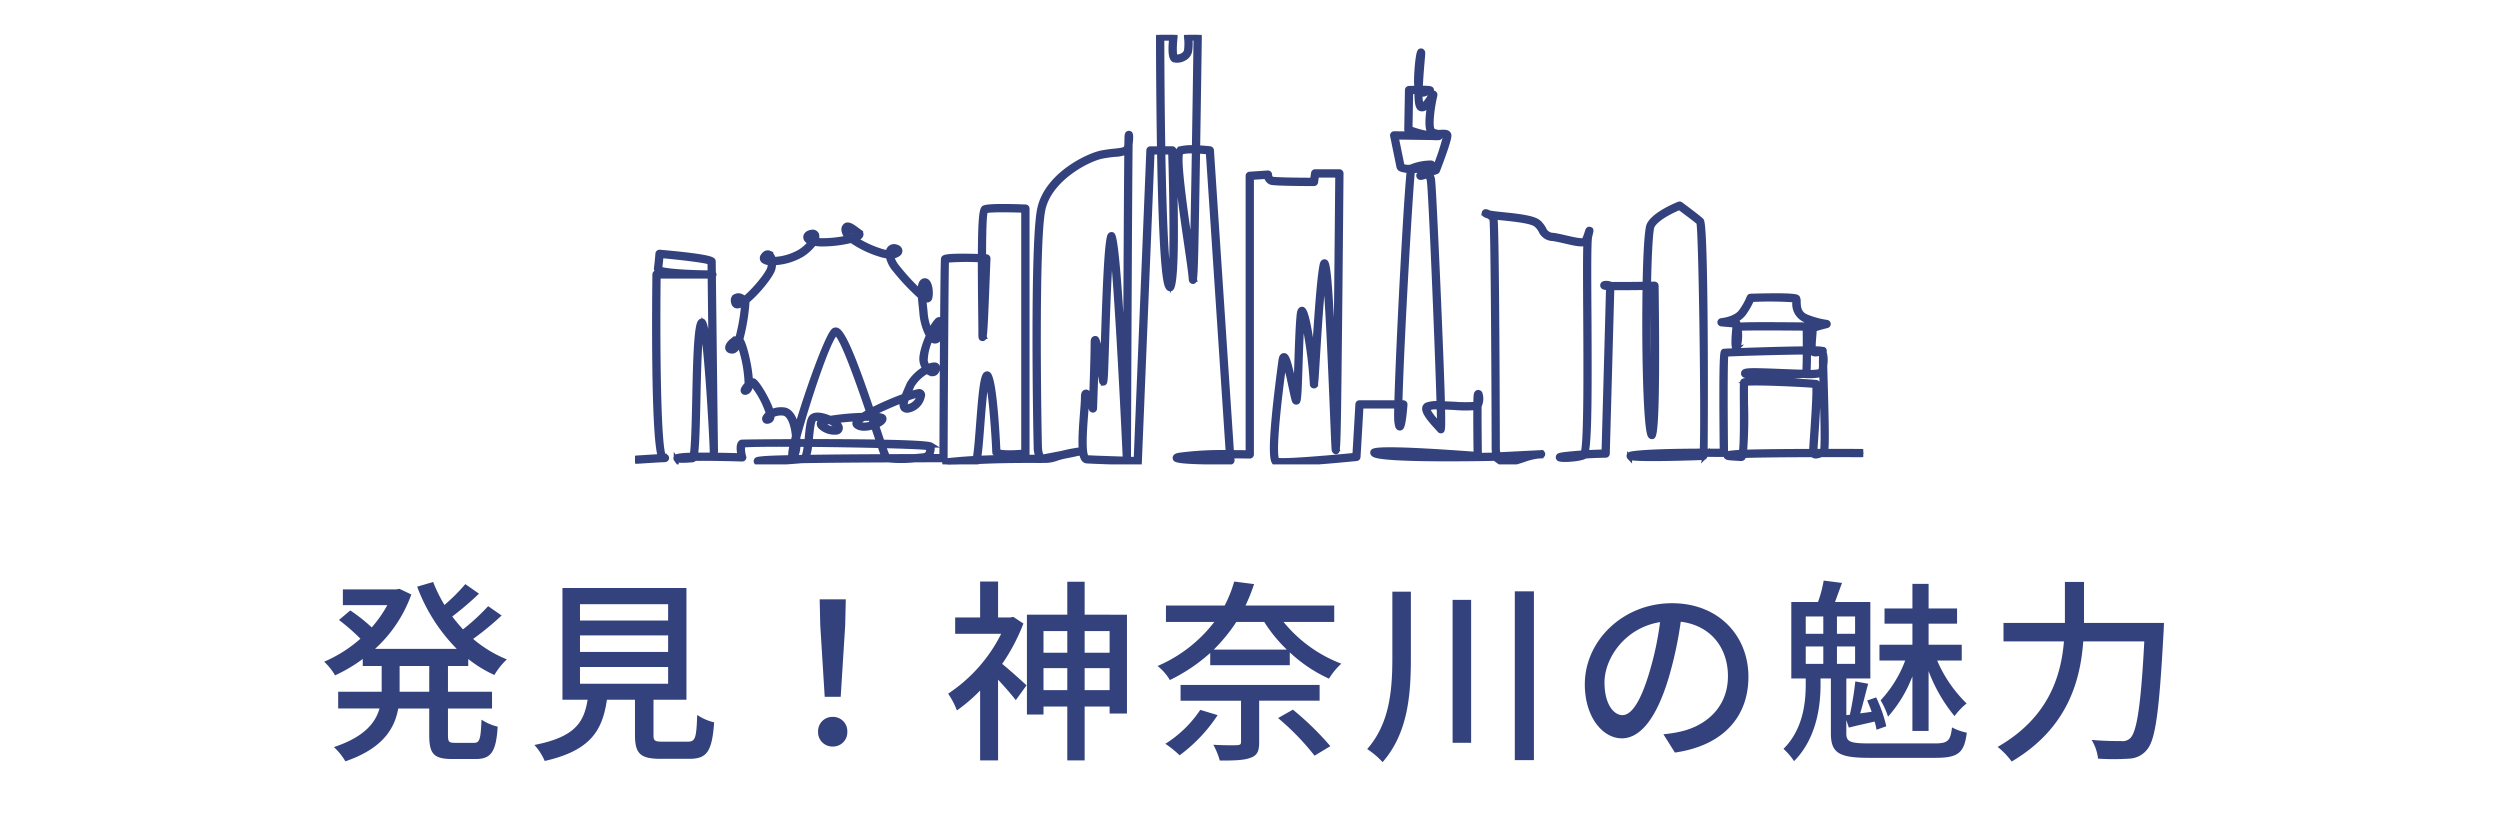 <svg xmlns="http://www.w3.org/2000/svg" xmlns:xlink="http://www.w3.org/1999/xlink" width="500" height="167" viewBox="0 0 500 167">
  <defs>
    <clipPath id="clip-path">
      <rect id="長方形_157" data-name="長方形 157" width="245.659" height="85.902" fill="#fff" stroke="#fff" stroke-width="1"/>
    </clipPath>
  </defs>
  <g id="グループ_3004" data-name="グループ 3004" transform="translate(-487 -3612)">
    <path id="パス_13387" data-name="パス 13387" d="M-164.151-10.686h-5.928v-5.148h5.928Zm7.8-5.148v-1.4a24.706,24.706,0,0,0,5.226,3.2,13.939,13.939,0,0,1,2.5-3.12,24.416,24.416,0,0,1-6.747-4.095,57.48,57.48,0,0,0,5.694-4.68l-2.691-1.872a42.172,42.172,0,0,1-5.031,4.641c-.741-.819-1.482-1.677-2.145-2.574a61.668,61.668,0,0,0,5.343-4.563l-2.73-1.911a38.221,38.221,0,0,1-4.173,4.173,29.606,29.606,0,0,1-2.262-4.6l-3.2.936a35.048,35.048,0,0,0,7.917,12.441h-16.341a26.877,26.877,0,0,0,7.254-10.881l-2.379-1.131-.663.117h-10.647V-28h8.892a24.7,24.7,0,0,1-3.12,4.446,34.232,34.232,0,0,0-4.29-3.393l-2.262,1.911a40.975,40.975,0,0,1,4.29,3.744,26.77,26.77,0,0,1-7.254,4.6,12.225,12.225,0,0,1,2.184,2.73,30.841,30.841,0,0,0,5.538-3.276v1.4h3.783v5.148h-8.7v3.354h8.268c-.819,2.925-3.12,5.733-9.126,7.722a12.3,12.3,0,0,1,2.3,2.847C-173.55.7-171.093-3.2-170.352-7.332h6.2v5.343c0,3.705.9,4.758,4.563,4.758h4.758c3.042,0,4.056-1.443,4.368-6.474a9.962,9.962,0,0,1-3.237-1.4c-.156,3.861-.351,4.641-1.482,4.641h-3.783c-1.248,0-1.443-.2-1.443-1.521V-7.332h8.814v-3.354h-8.814v-5.148Zm22.347.195h17.628v3.354H-134Zm0-6.318h17.628v3.315H-134Zm0-6.24h17.628v3.276H-134ZM-117.468-.7c-1.56,0-1.833-.156-1.833-1.326V-9.087h6.591V-31.434h-24.8V-9.087h5.031c-.741,4.641-2.652,7.488-10.647,9.048a11.232,11.232,0,0,1,2.067,3.2c9.126-2.067,11.544-6.045,12.441-12.246h5.616v7.059c0,3.666,1.014,4.758,5.109,4.758h5.772c3.51,0,4.524-1.443,4.953-7.293a10.214,10.214,0,0,1-3.393-1.482c-.156,4.719-.39,5.343-1.911,5.343Zm32.409-8.97h3.2l.9-14.352.117-5.148h-5.226l.117,5.148Zm1.6,9.945a2.859,2.859,0,0,0,2.925-2.964A2.859,2.859,0,0,0-83.46-5.655a2.859,2.859,0,0,0-2.925,2.964A2.859,2.859,0,0,0-83.46.273Zm36.114-25.935-.624.117h-2.418v-7.176h-3.588v7.176h-4.992v3.276h9.2A30.855,30.855,0,0,1-60.372-10.3a16,16,0,0,1,1.755,3.354,32.748,32.748,0,0,0,4.641-3.978V3.042h3.588V-13.1c1.287,1.365,2.769,3.081,3.549,4.1l2.145-2.964c-.741-.7-3.51-3.2-4.875-4.29a38.044,38.044,0,0,0,4.251-8.073ZM-33.072-11v-4.407h4.992V-11ZM-41.3-11v-4.407h4.758V-11Zm4.758-11.817v4.329H-41.3v-4.329Zm8.463,0v4.329h-4.992v-4.329Zm-4.992-3.276v-6.591h-3.471v6.591h-8.073V-6.123H-41.3v-1.6h4.758V3.042h3.471V-7.722h4.992v1.4h3.471V-26.091ZM-9.945-7.059A23.2,23.2,0,0,1-16.926-.273a20.949,20.949,0,0,1,2.847,2.3A31.209,31.209,0,0,0-6.474-6.006ZM13.923-8.892v-3.159H-13.884v3.159h12.09V-.663c0,.507-.195.624-.78.663S-5.265.039-7.332-.078A14.544,14.544,0,0,1-6.045,3.081c2.847,0,4.758-.039,6.123-.546C1.443,2.067,1.833,1.209,1.833-.546V-8.892ZM5.616-5.421a49.872,49.872,0,0,1,7.293,7.527L16.068.2A58.275,58.275,0,0,0,8.58-7.1ZM-7.254-19.11A33.482,33.482,0,0,0-2.73-24.648H2.847A29,29,0,0,0,7.371-19.11Zm24.1-5.538v-3.276H-.9a36.429,36.429,0,0,0,1.716-4.29l-3.978-.507a24.588,24.588,0,0,1-1.911,4.8H-16.809v3.276h9.672a28.38,28.38,0,0,1-11.349,8.814,10.046,10.046,0,0,1,2.457,2.808,34.741,34.741,0,0,0,8.073-5.421v2.457H7.956v-2.574A29.13,29.13,0,0,0,15.8-13.3a14.028,14.028,0,0,1,2.457-3A27.433,27.433,0,0,1,6.708-24.648ZM28.47-30.693v13.221c0,6.552-.546,13.143-5.031,18.252A16.556,16.556,0,0,1,26.52,3.393c5.07-5.811,5.655-13.416,5.655-20.865V-30.693Zm12.051,1.638V-.468h3.705V-29.055Zm12.441-1.716V3h3.822V-30.771ZM99.684-13.689c0-8.151-5.928-14.7-15.288-14.7-9.789,0-17.433,7.488-17.433,16.224,0,6.513,3.549,10.8,7.41,10.8s7.1-4.407,9.438-12.363a77.658,77.658,0,0,0,2.34-10.959c6.006.741,9.438,5.226,9.438,10.881,0,6.279-4.446,9.945-9.438,11.076a24.1,24.1,0,0,1-3.471.546l2.3,3.666C94.458.117,99.684-5.5,99.684-13.689ZM70.9-12.558c0-4.836,4.1-10.92,11.115-12.051a62.09,62.09,0,0,1-2.145,10.062c-1.794,6.006-3.627,8.541-5.382,8.541C72.813-6.006,70.9-8.073,70.9-12.558Zm61.581,9.711h3.237V-14.82a31.664,31.664,0,0,0,5.187,9.009,13.629,13.629,0,0,1,2.418-2.535,26.466,26.466,0,0,1-5.889-8.58h4.914v-3.159h-6.63V-24.3h5.694v-3.042H135.72v-4.914h-3.237v4.914h-5.577V-24.3h5.577v4.212h-6.591v3.159h5.148a23.815,23.815,0,0,1-4.914,7.956,16.534,16.534,0,0,1,1.482,3.276,26.277,26.277,0,0,0,4.875-8.073ZM111.15-19.734h3.51v3.471h-3.51Zm0-6.006h3.51v3.471h-3.51Zm9.867,3.471H117.39V-25.74h3.627Zm0,6.006H117.39v-3.471h3.627ZM123.786-.351c-3.9,0-4.524-.39-4.524-2.028V-5.031l.507,1.521c1.638-.429,3.354-.78,5.148-1.209a10.873,10.873,0,0,1,.39,1.638l1.95-.7a27.108,27.108,0,0,0-2.028-5.772l-1.794.624c.312.7.624,1.482.9,2.262l-2.3.312c.546-1.755,1.053-3.978,1.6-5.928l-2.574-.468a60.793,60.793,0,0,1-1.092,6.669l-.7.078v-7.332h4.8V-28.626H117l1.4-3.822-3.666-.468a25.061,25.061,0,0,1-1.131,4.29h-5.343v15.288h2.886v1.131c0,3.471-.429,8.931-4.446,12.948A12.747,12.747,0,0,1,108.81,3.2c4.6-4.641,5.3-11.271,5.3-15.327v-1.209h2.067V-2.379c0,3.939,1.6,4.914,7.683,4.914h13.26c4.6,0,5.733-1.053,6.24-5.031A11.182,11.182,0,0,1,140.4-3.549c-.312,2.652-.78,3.2-3.432,3.2Zm43.017-24.1v-8.19h-3.822v8.19H150.7v3.7h12.09c-.585,7.02-3.12,15.288-13.26,21.1a15.333,15.333,0,0,1,2.808,2.925c11.076-6.552,13.728-15.99,14.313-24.024h12.207C178.191-8,177.372-2.652,176.046-1.4a2.188,2.188,0,0,1-1.794.585c-.975,0-3.354,0-5.928-.234a9.138,9.138,0,0,1,1.287,3.744,46.45,46.45,0,0,0,6.2,0A4.744,4.744,0,0,0,179.4.9c1.716-1.989,2.457-7.761,3.315-23.556.039-.507.078-1.794.078-1.794Z" transform="translate(737 3761.032)" fill="rgb(51,65,125)"/>
    <g id="グループ_2999" data-name="グループ 2999" transform="translate(614 3618.978)">
      <g id="グループ_82" data-name="グループ 82" clip-path="url(#clip-path)">
        <path id="パス_118" data-name="パス 118" d="M63.128,85.884a2.5,2.5,0,0,1-1.111-.124.334.334,0,0,1-.049-.338c.1-.228.1-.247,2.765-.483,1.05-.093,2.167-.169,3.3-.23.241-1.03.478-4.138.673-6.7.4-5.192.719-8.94,1.278-9.9a.5.5,0,0,1,.572-.3c1.4.378,2.028,15.31,2.028,15.46.218.33,2.594.41,5.161.163V35.072c-2.77-.109-7.047-.163-7.638.132-.3.474-.387,4.559-.394,9.155l.566.021a.327.327,0,0,1,.315.34c-.424,11.116-.563,14.524-.755,15.566,0,.023,0,.041.005.054l-.016,0c-.082.4-.175.4-.305.4-.349-.007-.349-.187-.349-1.19,0-1.062-.019-2.7-.042-4.633-.047-4-.071-7.272-.069-9.925a51.167,51.167,0,0,0-6.759.074c-.106,1.946-.23,26.538-.281,39.586a.327.327,0,0,1-.327.326c-.085,0-2.364,0-5.746.009a25.946,25.946,0,0,1-5.255.018c-5.571.024-12.221.07-17.351.157-1.792.161-8.672.718-9.026.319a.34.34,0,0,1-.062-.341c.084-.219.234-.252,1.13-.355.85-.1,2.954-.175,5.746-.236a8.269,8.269,0,0,1,.364-2.668c-5.228-.022-9.294.025-9.952.173a5.483,5.483,0,0,0,.217,2.366.327.327,0,0,1-.328.406c-.075,0-5.857-.184-9.556-.123a.448.448,0,0,1-.336.273c-.029,0-2.99.3-3.294-.095a.35.35,0,0,1-.046-.338c.086-.206.252-.261,1.11-.368.481-.06,1.225-.1,2.116-.118.308-1.435.418-6.592.517-11.2.14-6.517.284-13.257.925-15.1.136-.391.337-.567.6-.523.735.124,1.349,5.507,1.8,11.346l-.049-4.044c-.073-6.123-.15-12.636-.192-16.293H4.631c-.16,13.373,0,34.557,1.113,36.071.1-.008.158-.014.182-.017l.007.051c.363.028.369.11.379.246.024.328-.251.351-.6.38a.467.467,0,0,1-.15-.012c-.977.052-3.467.207-5.213.319a.327.327,0,0,1-.042-.653c2.466-.157,3.915-.25,4.768-.279C3.657,80.169,3.91,53.489,3.98,47.917a.327.327,0,0,1,.327-.323H5.6a2.434,2.434,0,0,1-1.176-.5.539.539,0,0,1-.139-.44c.15-1.049.3-2.87.3-2.888a.327.327,0,0,1,.355-.3c10.706.944,10.706,1.515,10.706,1.856,0,.04.01.9.026,2.344a.327.327,0,0,1,.006.512c.1,8.481.39,33.043.423,34.993,0,.063,0,.1,0,.108a.362.362,0,0,1-.1.246.343.343,0,0,1-.232.11c-.124,0-.2,0-.254-.335l-.073,0c0-1.838-1.093-21.873-2.037-25.077-.547,2.074-.69,8.744-.817,14.657-.146,6.8-.26,9.854-.519,11.172,3.141-.044,7.555.074,8.948.115-.218-1.015-.374-2.387.269-2.708.071-.036,4.51-.092,10.328-.11q.124-.5.272-1.058c-.034-.417-.089-.849-.169-1.288-.369-2.033-1.118-3.255-2.055-3.354a3.861,3.861,0,0,0-2.266.409c.059.7-.225.984-.474,1.1-.395.175-.687.169-.869-.02a.541.541,0,0,1-.045-.654,2.165,2.165,0,0,1,.679-.742A18.01,18.01,0,0,0,23.475,69.8a1.249,1.249,0,0,0-.42.316,1.488,1.488,0,0,1-.515,1.188c-.16.1-.534.334-.79.092s-.057-.579.006-.693a4.882,4.882,0,0,1,.664-.857,26.311,26.311,0,0,0-1.556-8.141c-.381.921-.845,1.537-1.4,1.537-.6,0-.815-.256-.892-.471-.178-.5.3-1.117.8-1.529a2.338,2.338,0,0,1,1.178-.552,36.656,36.656,0,0,0,1.188-7,2.62,2.62,0,0,1-1.205.519.735.735,0,0,1-.766-.531c-.237-.711-.045-1.08.158-1.265a1.335,1.335,0,0,1,1.442-.046,2.311,2.311,0,0,1,.584.371c1.914-1.56,4.7-4.915,5-6.131a3.716,3.716,0,0,0,.11-1.047,2.267,2.267,0,0,1-1.4-.417.7.7,0,0,1-.044-.934c.514-.771,1.037-.648,1.238-.559a1.683,1.683,0,0,1,.79,1.266,11.452,11.452,0,0,0,5.41-1.562,8.808,8.808,0,0,0,2.084-1.871c-.614-.227-.961-.566-.985-.993-.029-.517.46-.934,1.189-1.015a.828.828,0,0,1,.98.494,1.47,1.47,0,0,1-.149,1.1,9.188,9.188,0,0,0,1.348.087,23.47,23.47,0,0,0,5.133-.582,2.319,2.319,0,0,1-.869-1.539.958.958,0,0,1,.427-.946c.574-.287,1.39.323,2.254.969.151.113.3.223.438.323a.578.578,0,0,1,.269.67c-.095.3-.515.564-1.133.8a21.132,21.132,0,0,0,5.36,2.464,6.6,6.6,0,0,0,1.216.252,1.578,1.578,0,0,1,.215-.693,1.149,1.149,0,0,1,1.3-.483c.6.133.772.448.823.624a.73.73,0,0,1-.225.727,2.211,2.211,0,0,1-1.42.494,5.568,5.568,0,0,0,1.16,2.249,45.527,45.527,0,0,0,4.554,4.946c-.019-1.057.1-1.776.5-2.089a.659.659,0,0,1,.8-.068c.7.447.884,2.324.637,3.311a.557.557,0,0,1-.424.432,1.209,1.209,0,0,1-.777-.222c.042.508.094,1.005.138,1.423.061.581.12,1.141.155,1.63a10.775,10.775,0,0,0,.978,3.53,8.088,8.088,0,0,1,1.394-2.227.629.629,0,0,1,.907-.05.821.821,0,0,1,.189.3c.052-7.028.113-12.455.18-12.656.082-.246.216-.649,7.373-.419.018-7.043.241-9.464.75-9.718.946-.473,7.056-.239,8.272-.188a.327.327,0,0,1,.313.327V83.734a.327.327,0,0,1-.293.326c-.839.088-5.07.489-5.953-.305a.632.632,0,0,1-.224-.479c0-1.379-.727-12.613-1.474-14.6-.484,1.364-.821,5.785-1.1,9.388-.287,3.767-.459,5.666-.657,6.615,5-.243,10.243-.22,11.987-.2a4.254,4.254,0,0,1-.46-2.127c-.118-4.025-.744-41.279.735-47.689,1.549-6.713,9.633-10.484,12.244-11.028a25.9,25.9,0,0,1,2.657-.383c1.515-.16,2.31-.27,2.419-.815.031-.157.058-.326.081-.5.012-.974.024-1.554.035-1.653.034-.308.055-.493.258-.576a.334.334,0,0,1,.335.052c.227.188.121,1.377.025,2.145-.1,7.823-.254,43.1-.329,62.616a.327.327,0,0,1-.654.014c-.7-15.3-1.931-37.685-2.7-42.955-.5,3.662-.814,13.569-1.033,20.4-.244,7.629-.244,7.629-.622,7.657a.388.388,0,0,1-.364-.316c-.04-.223-.115-.671-.21-1.248-.178-1.079-.541-3.269-.852-4.878-.068,4.007-.345,11.445-.348,11.53a.327.327,0,0,1-.638.091,19.583,19.583,0,0,0-.937-2.349q0,.032,0,.066c0,.659-.087,1.777-.187,3.071-.232,2.994-.621,8.006.138,8.887.057.067.095.069.109.07,1.482.105,8.271.307,9.838.353l2.531-61.818a.327.327,0,0,1,.327-.314H104.9c-.192-11.126-.2-21.562-.2-22.445A.327.327,0,0,1,105.03,0H107.7a.327.327,0,0,1,.325.366c-.228,1.941-.206,3.785.049,4.026a2.2,2.2,0,0,0,1.474-.3,1.442,1.442,0,0,0,.739-.923,10.275,10.275,0,0,0,0-2.8A.327.327,0,0,1,110.6,0h1.938a.327.327,0,0,1,.327.332s-.15,10.817-.337,22.251c1.285.055,2.383.182,2.47.192a.327.327,0,0,1,.288.3L119.3,83.541c1.521,0,2.752.022,3.326.033V28.187a.327.327,0,0,1,.306-.327l3.634-.243a.328.328,0,0,1,.349.325c0,.007.012.739.5.9s5.1.222,8.092.225l.2-1.415a.327.327,0,0,1,.324-.281h4.846a.327.327,0,0,1,.327.33s-.115,13.833-.261,27.668c-.215,20.316-.283,25.882-.476,27.413q0,.071.01.126l-.028.009c-.069.443-.155.446-.267.45-.175.006-.342-.231-.357-.406-.06-.719-.176-3.54-.336-7.444-.336-8.183-.993-24.188-1.579-28.538-.59,3.9-1.173,13.459-1.5,18.775-.144,2.357-.211,3.469-.295,3.992,0,.035,0,.061,0,.077l-.017,0c-.072.389-.158.386-.313.381-.329-.01-.329-.321-.329-.6A86.413,86.413,0,0,0,133.5,55.961c-.013.1-.027.218-.04.358-.21,2.309-.33,6.08-.436,9.407-.243,7.646-.309,7.656-.735,7.718-.093.014-.32.008-.434-.334-.135-.4-.344-1.368-.609-2.588a48.6,48.6,0,0,0-1.385-5.455c-.012.064-.024.14-.036.229l-.044.328c-2.23,16.682-1.7,19.152-1.365,19.439.979.322,9.737-.392,15.557-.969.113-1.691.6-10.119.6-10.211a.327.327,0,0,1,.327-.309h7.471c.279-10.9,1.907-41.941,2.487-46.461a4.808,4.808,0,0,1-1.653-.267.658.658,0,0,1-.415-.454c-.141-.708-1.273-6.228-1.273-6.228a.327.327,0,0,1,.325-.393c1.747.022,3.163.04,4.31.057-.914-.28-1.549-.537-1.607-.56a.327.327,0,0,1-.2-.309l.142-7.929a.327.327,0,0,1,.318-.321c.616-.017,1.147-.028,1.6-.036l0-.054a8.154,8.154,0,0,1-.083-.839c-.085-1.533.266-6.251.7-6.522a.338.338,0,0,1,.338-.01.435.435,0,0,1,.185.425c0,.215-.052.819-.123,1.639-.094,1.076-.288,3.305-.358,5.258q.009.05.018.095c2.168-.012,2.185.124,2.218.393.041.329-.318.409-.454.439a6.178,6.178,0,0,0-.634.187,1.583,1.583,0,0,1-1.174.107,4.613,4.613,0,0,0,.31,2.344c.3.112.888-.525,1.717-1.9.3-.494.42-.7.711-.577s.208.426.167.592c-.445,1.779-1.113,6.271-.388,6.893a2.64,2.64,0,0,0,1.752.326c.663-.019,1.349-.04,1.471.567.148.743-1.709,5.637-2.281,7.12a.327.327,0,0,1-.2.193c-.446.149-.91.307-1.336.455a2.03,2.03,0,0,1,.565,1.309c.152.986.766,14.01,1.249,25.511.41,9.763.624,15.622.717,19.147.676.018,1.449.051,2.317.091a27.04,27.04,0,0,0,4.358.014c.01-.832.027-1.452.056-1.709.026-.231.064-.581.358-.648a.42.42,0,0,1,.4.177,3.262,3.262,0,0,1-.159,2.534c-.026,3.167.043,8.885.056,9.861.89-.012,1.688-.025,2.358-.039l.761-.038a5.687,5.687,0,0,1-.171-1.489c0-6.859-.16-44.434-.443-45.683a1.815,1.815,0,0,0-.763-.622,1.876,1.876,0,0,1-.275-.088c-.329-.141-.547-.234-.508-.5a.333.333,0,0,1,.288-.28,1.978,1.978,0,0,1,.718.253c.523.119,1.6.231,2.731.348,2.663.276,5.977.62,7.024,1.457a4.641,4.641,0,0,1,1.176,1.445,2.019,2.019,0,0,0,1.867,1.232c.751.1,1.665.313,2.548.519,1.217.284,3.482.812,3.677.422a14.473,14.473,0,0,0,.61-1.67c.095-.3.177-.556.486-.469.2.057.272.077.208.444h0l-.005.014c-.037.2-.114.514-.233.989-.228.912-.185,8.021-.14,15.548.1,16.67.039,25.177-.564,27.68,1.711-.1,3.008-.134,3.579-.141.09-3.238.837-30.174.9-32.88a6.154,6.154,0,0,1-.637-.044c-.17-.028-.567-.095-.528-.448s.472-.372.846-.352a1.436,1.436,0,0,1,.745.2c1.568.033,4.627.005,6.887-.024.121-6.172.393-11.06.814-11.9,1.111-2.224,5.775-4.05,5.973-4.127a.327.327,0,0,1,.313.042c.144.107,3.537,2.616,4.157,3.236.925.924.835,39.459.746,46.125,1.6,0,2.854.008,3.423.013-.214-19.727.075-19.87.308-19.987.092-.046,10.548-.445,16.3-.482,0-.874,0-1.9-.01-3.119l0-.393c0-.119,0-.319.568-.622-9.6-.091-12.807-.04-13.8.021a8.852,8.852,0,0,1-.1,3.435c-.089.312-.176.554-.41.61a.383.383,0,0,1-.344-.108c-.4-.432.032-4.263.043-4.3a.216.216,0,0,1,.072-.117c-.011-.06-.021-.114-.031-.161l-2.759-.237a.327.327,0,0,1,0-.652c.028,0,2.864-.266,3.961-1.833a13.7,13.7,0,0,0,1.589-2.838.328.328,0,0,1,.3-.217c9.023-.263,9.263.137,9.379.33a1.716,1.716,0,0,1,.125.8c.028.946.07,2.377,1.687,3.011a17.05,17.05,0,0,0,4.029,1.093.327.327,0,0,1,.043.644c-.877.21-1.834.479-2.561.725.009.356-.028.84-.083,1.493-.05.592-.106,1.263-.106,1.837a2.839,2.839,0,0,0,.05.6,8.543,8.543,0,0,1,2.036.133.344.344,0,0,1,.123.337.471.471,0,0,1-.318.28l-.23.055c-.839.2-1.445.345-1.874.006a.886.886,0,0,1-.169-.176H234.7c-.006,2.338-.047,3.479-.121,4.047a8.737,8.737,0,0,0,2.541-.177,4.277,4.277,0,0,0,.175-1.076c-.013-.718-.017-1.255,0-1.555.028-.726.033-.857.265-.94a.331.331,0,0,1,.357.092,5.868,5.868,0,0,1,.035,2.211c.019,1.111.065,2.71.115,4.463.257,8.961.246,11.847.06,12.8,3.87,0,6.889.008,7.215.01a.327.327,0,1,1,0,.655c-.088,0-3.655-.014-8.108-.007-.539.2-1.147.421-1.568.128a.71.71,0,0,1-.137-.125c-5.019.013-10.7.054-13.739.165a1.057,1.057,0,0,1-.237.492.572.572,0,0,1-.334.117c-.183-.017-.476-.033-.8-.052-1.86-.106-2.195-.125-2.2-.532-.007-.375.312-.441,1.8-.583.3-.029.725-.054,1.249-.077.252-1.829.217-6.784.2-9.652-.026-3.653-.013-4.284.093-4.5.437-.872,14.588.137,14.715.179.434.144.582.6-.1,10.683-.1,1.543-.188,2.761-.188,3.089,0,0,0,.006,0,.009l1.14,0c.132-.048.259-.093.376-.124.25-1.092.044-8.294-.081-12.657-.027-.943-.052-1.82-.073-2.6a12.107,12.107,0,0,1-3.608.2c-2.361.141-11.336.559-11.952-.153a.453.453,0,0,1-.055-.429c.221-.441,1.248-.473,7.323-.227,1.543.062,3.362.136,4.887.16h0c.043-.339.1-1.309.109-4.036-5.137.042-14.429.31-15.883.428-.186,1.584-.14,12.47-.06,19.727a.327.327,0,0,1-.331.331c-.044,0-1.576-.017-3.761-.016,0,.194-.009.3-.013.32a.446.446,0,0,1-.239.289c-.111.037-14.287.53-14.854-.042a.362.362,0,0,1-.083-.355c.08-.233.3-.292,1.058-.39,2.968-.383,9.278-.466,13.556-.476.3-6.295-.219-44.455-.677-45.742-.468-.446-3.212-2.488-3.882-2.984-.835.344-4.568,1.961-5.458,3.742-.341.683-.595,5.477-.719,11.6l1.184-.019a.327.327,0,0,1,.333.323c.39,30.061-.438,30.148-.791,30.186-.417.044-.525-.5-.621-.971-.726-3.628-.988-18.02-.8-28.855-1.945.026-4.919.056-6.647.027-.07,2.914-.874,31.91-.91,33.2a.327.327,0,0,1-.327.318c-.024,0-1.7,0-4.158.162a.358.358,0,0,1-.121.109c-1.062.531-4.667.749-5.07.407a.368.368,0,0,1-.11-.368c.069-.225.168-.331,1.794-.506,1.132-.121,2.2-.211,3.168-.276.664-1.949.572-17.382.51-27.715-.042-6.962-.064-11.9.033-14.263-.64.4-2.055.1-4.132-.383-.868-.2-1.766-.412-2.486-.508A2.64,2.64,0,0,1,181.2,39.18a3.972,3.972,0,0,0-1.019-1.262c-.9-.717-4.241-1.064-6.682-1.317-.634-.066-1.171-.122-1.617-.176a1.044,1.044,0,0,1,.109.2c.369.922.481,45.454.481,45.9a4.688,4.688,0,0,0,.192,1.455c2.714-.136,6.284-.316,7.8-.394q.109-.01.215-.015c.136-.006.251-.012.349-.014l.159-.009v.009c.264.01.343.078.354.3.005.106.009.178-.324.244v.1l-.509.024a12.865,12.865,0,0,0-3.032.747c-1.811.593-3.684,1.206-4.838.37a2.04,2.04,0,0,1-.594-.685l-.991.05c-2.178.044-21.253.393-23.391-.746-.341-.182-.334-.41-.3-.53.084-.291.31-1.062,20.651.454-.017-1.382-.074-6.3-.055-9.348a26.173,26.173,0,0,1-4.383-.021c-.708-.033-1.512-.07-2.271-.089.109,4.614-.023,4.669-.186,4.738a.342.342,0,0,1-.4-.11c-.076-.1-.253-.292-.481-.541-1.332-1.452-2.623-2.948-2.5-3.881a.792.792,0,0,1,.375-.582,5.687,5.687,0,0,1,2.5-.292c-.353-12.194-1.627-42.509-1.94-44.546-.1-.635-.25-.852-.361-.922-.15-.1-.414-.017-.719.073a4.5,4.5,0,0,1-.524.131c-.345.058-.459-.1-.495-.24-.086-.348-.1-.389,3.164-1.477a44.027,44.027,0,0,0,2.194-6.617,2.8,2.8,0,0,0-.809-.036l-.3.007a.258.258,0,0,1,.014.108c0,.235-.123.3-.363.322h-.007c-.095.007-.208.007-.339.007-.242,0-.489-.011-.737-.031-1.656-.029-4.873-.073-7.356-.1.262,1.28,1.074,5.24,1.192,5.833a3.986,3.986,0,0,0,1.632.206,10.736,10.736,0,0,1,4.186-.856.4.4,0,0,1,.346.333c.042.292-.253.456-.379.526a9.851,9.851,0,0,1-3.714.644c-.42,3.414-2.259,35.344-2.508,46.456h.683a.327.327,0,0,1,.326.353c-.375,4.681-.722,4.686-1.029,4.691-.394.006-.5-.415-.614-1.424-.041-.371-.04-1.417-.006-2.966h-7.146c-.1,1.709-.555,9.667-.6,10.194a.327.327,0,0,1-.293.3c-1.258.126-10.779,1.065-14.641,1.065a6.1,6.1,0,0,1-1.485-.111c-.542-.181-1.67-.557.947-20.135l.044-.327c.068-.512.177-1.06.606-1.078.609-.025.98,1.085,2.1,6.251.09.415.176.809.254,1.161.09-1.436.163-3.73.23-5.839.106-3.336.226-7.117.438-9.445.07-.773.168-1.412.644-1.39.909.041,1.83,6.441,2.318,10.816.375-6.154,1-16.417,1.645-19.636.05-.248.142-.71.522-.68.613.048,1.02,1.413,2.139,28.312.175-11.958.371-32.718.479-45.652h-4.232l-.2,1.415a.327.327,0,0,1-.324.281c-1.3,0-7.843-.012-8.583-.259a1.449,1.449,0,0,1-.912-1.175l-3.017.2V83.909a.327.327,0,0,1-.335.327c-.04,0-1.553-.034-3.6-.037l.06.9a.327.327,0,0,1-.327.349c-10.96,0-11.009-.462-11.045-.8-.042-.394.446-.5.8-.575a63.955,63.955,0,0,1,9.81-.532L114.655,23.4c-.407-.042-1.226-.118-2.134-.158q-.012.709-.023,1.421c-.3,17.878-.393,22.786-.6,24.137,0,.047.006.081.01.1l-.027,0c-.073.405-.161.407-.276.41-.33.008-.351-.33-.362-.512-.072-1.149-.478-3.924-.948-7.137-1.868-12.766-2.49-18.521-1.238-18.878a10.753,10.753,0,0,1,2.819-.224c.127-7.777.246-15.825.331-21.907h-1.238a9.871,9.871,0,0,1-.047,2.644,2.049,2.049,0,0,1-1.053,1.361A2.74,2.74,0,0,1,107.834,5c-.761-.253-.709-2.423-.5-4.343h-1.971c0,1.9.023,11.716.2,22.118h1.894a.327.327,0,0,1,.327.317c.559,18.173.336,27.486-.665,27.681-.421.082-.614-.442-.7-.666-.867-2.352-1.3-14.807-1.508-26.677h-1.5l-2.531,61.827a.327.327,0,0,1-.336.314c-.347-.01-8.506-.244-10.189-.364a.8.8,0,0,1-.558-.3c-.866-1.006-.646-4.836-.294-9.365.1-1.281.185-2.388.185-3.021,0-.485.034-1.008.444-1.075.191-.031.513-.083,1.191,1.57.1-2.922.3-8.874.3-11.277,0-.525,0-.978.384-1.01s.531-.043,1.5,5.705c.047-1.273.1-2.86.15-4.488.263-8.23.623-19.5,1.251-21.619.112-.377.335-.409.459-.394.315.038,1.1.137,2.728,32.073.064-15.251.176-39.978.263-48.634a6.425,6.425,0,0,1-2.415.522,25.363,25.363,0,0,0-2.592.373C90.469,24.867,83,28.75,81.607,34.8c-1.44,6.238-.831,43.686-.719,47.523.033,1.117.208,1.755.551,2.006a.7.7,0,0,0,.164.088c1.194-.229,2.616-.5,3.874-.744.619-.161,1.306-.322,2.053-.453.581-.1.943-.165,1.171-.186h0c.375-.035.389.043.427.25.023.128.038.21-.311.33l0,.054c-.043,0-.177.025-.421.066-.511.129-1.365.3-2.785.579-.431.113-.83.226-1.191.328a6.37,6.37,0,0,1-2.876.446l-.2.037c-.051,0-1.049-.012-2.6-.012-2.511,0-6.474.035-10.254.226a.431.431,0,0,1-.3.245C68.153,85.594,64.9,85.884,63.128,85.884Zm109.88-1.265a1.253,1.253,0,0,0,.21.194c.858.622,2.5.111,4.108-.416C176.21,84.457,174.8,84.529,173.009,84.619Zm-63.149-.053c1.888.143,5.494.221,8.872.226l-.039-.594A82.137,82.137,0,0,0,109.859,84.566ZM32.588,81.887a5.222,5.222,0,0,1-.6,2.645l1.546-.028.075-.016c.315-.079.535-1.36.686-2.589Zm2.371.017a9.344,9.344,0,0,1-.546,2.586c4.681-.072,10.384-.113,15.368-.136-.161-.37-.4-1.042-.806-2.222C44.679,82.027,39.587,81.945,34.959,81.9Zm14.713.246a20.27,20.27,0,0,0,.8,2.14.392.392,0,0,0,.122.06c1.957-.008,3.785-.014,5.371-.018.605-.046,1.193-.1,1.721-.158.927-.1,1.068-.774,1.084-1.606C57.968,82.418,54.357,82.271,49.672,82.15Zm-.239-.7c5.271.1,9.309.284,9.808.592a.426.426,0,0,1,.185.316,2.792,2.792,0,0,1-.549,1.97l2.5,0c.025-6.271.07-16.653.129-25.21a4.546,4.546,0,0,1-.769,1.709.872.872,0,0,1-.983.372,1.434,1.434,0,0,1-.617-.434,10.7,10.7,0,0,0-1.09,4.4,3.012,3.012,0,0,0,.518,1.247,2.422,2.422,0,0,1,1.531-.386.619.619,0,0,1,.4.788c-.121.607-.492.965-.992.956a1.675,1.675,0,0,1-1.08-.521,8.133,8.133,0,0,0-3,2.84c-.1.238-.214.5-.334.774-.141.321-.308.7-.468,1.1a11.422,11.422,0,0,1,2.183-.639.7.7,0,0,1,.721.691,3.539,3.539,0,0,1-2.814,3.021,1.081,1.081,0,0,1-1.1-.326,1.906,1.906,0,0,1-.067-1.659c-1.9.742-4.232,1.758-6.035,2.676l.116.343q.172,0,.32.01c1.376.057,1.709.227,1.818.5.095.237.072.616-.579,1.074a4.962,4.962,0,0,1-.868.469l.225.671C48.851,79.722,49.158,80.639,49.433,81.449Zm99.7,2.173a116.48,116.48,0,0,0,13.036.507C156.9,83.8,151.409,83.535,149.13,83.622Zm64.254.284c-2.836.006-6.549.045-9.578.182,3.714,0,8.51-.1,9.578-.181Zm8.736-14.191c-.04.454-.026,2.313-.013,4.116a89.506,89.506,0,0,1-.2,9.631c3.061-.107,8.526-.148,13.41-.161,0,0,0-.007,0-.01,0-.35.079-1.518.189-3.134.2-2.965.612-9,.426-10.038C234.519,69.941,223.517,69.406,222.12,69.715ZM35.206,81.337c4.469,0,9.344.026,13.532.1-.228-.674-.5-1.48-.82-2.442l-.217-.648c-1.212.4-2.7.54-3.512-.183a.619.619,0,0,1-.165-.715,1.932,1.932,0,0,1,.57-.686c-1.582.088-3.287.243-4.634.43.592.388,1.174.93,1.1,1.532a.832.832,0,0,1-.645.706,4.1,4.1,0,0,1-3.329-1.086.769.769,0,0,1-.163-.878c.1-.194.446-.367.965-.52-.983-.306-1.851-.338-2.107-.039-.348.406-.52,2.116-.672,3.624q-.042.419-.083.805Zm-2.639-.854c.018.284.028.572.029.856l1.769,0c.035-.316.065-.614.09-.871.214-2.13.377-3.461.826-3.985.668-.779,2.393-.4,3.668.166l.083.038a50.657,50.657,0,0,1,6.5-.6c.35-.223.748-.454,1.18-.689-2.184-6.429-5.445-15.612-6.576-15.726C38.653,60.706,34.376,73.775,32.566,80.483Zm4.922-2.7c.006,0,.037.066.1.137a3.591,3.591,0,0,0,2.642.878c.167-.049.175-.118.181-.159.034-.274-.51-.813-1.488-1.287a3.742,3.742,0,0,0-1.433.431ZM202.682,50.521c-.189,10.176-.028,23.65.663,28.178.365-4.123.341-18.291.216-28.191ZM29.221,74.963a5.033,5.033,0,0,1,.526.028c1.232.13,2.15,1.443,2.6,3.7,2.093-7.3,6.23-18.728,7.438-19.565a.628.628,0,0,1,.569-.075c1.446.481,4.053,7.519,6.944,16.034A64.917,64.917,0,0,1,53.8,72.255c.185-.5.422-1.054.687-1.658.118-.27.231-.528.329-.763a8.717,8.717,0,0,1,3.17-3.1,3.731,3.731,0,0,1-.589-1.463c-.189-1.136.485-3.311,1.285-5.139A11.475,11.475,0,0,1,57.4,55.9c-.034-.482-.093-1.035-.153-1.608-.076-.725-.141-1.385-.181-1.971A44.431,44.431,0,0,1,51.956,46.9a5.877,5.877,0,0,1-1.316-2.668,7.036,7.036,0,0,1-1.43-.284A20.685,20.685,0,0,1,43.267,41.1a24.475,24.475,0,0,1-5.748.716,9,9,0,0,1-1.7-.143,9.228,9.228,0,0,1-2.4,2.23,12.011,12.011,0,0,1-5.7,1.67,4.478,4.478,0,0,1-.132,1.2c-.32,1.281-3.123,4.782-5.256,6.486a.877.877,0,0,1,.063.322,39.311,39.311,0,0,1-1.243,7.347c.794.959,1.888,5.94,1.937,8.378a.821.821,0,0,1,.59-.125c.7.176,3.021,4.1,3.61,6.2A4.5,4.5,0,0,1,29.221,74.963Zm131.325-.55a5.232,5.232,0,0,0-1.881.192.141.141,0,0,0-.073.115c-.1.7,1.64,2.6,2.314,3.334,0-.734-.027-1.993-.072-3.64ZM45.723,76.71c-.663.416-1.074.765-1.094.993.588.5,1.84.355,2.814.045l.051-.016-.352-1.047C46.71,76.683,46.23,76.692,45.723,76.71Zm2.114-.014.269.8a2.84,2.84,0,0,0,1-.648A5.066,5.066,0,0,0,47.837,76.7ZM152.981,74.23c-.024,1.339-.019,2.305.02,2.788.116-.752.234-1.8.32-2.788ZM46.92,76.025l-.063.034h.074Zm7.4-3.28c-.241.7-.376,1.32-.193,1.558.086.112.31.1.482.078a3.072,3.072,0,0,0,2.166-1.858c.137-.358.094-.525.076-.547A12.166,12.166,0,0,0,54.321,72.745Zm4.714-5.839a.873.873,0,0,0,.475.206c.062,0,.253,0,.34-.43C59.728,66.624,59.427,66.714,59.035,66.906Zm175.8-4.114h.173a3.9,3.9,0,0,1-.04-.594c0-.6.057-1.287.108-1.892.032-.38.07-.841.081-1.2a2,2,0,0,0-.477.249l0,.313c.008,1.207.013,2.239.012,3.121ZM19.184,62.555a.788.788,0,0,0,.275.037c.29,0,.577-.457.844-1.169a2.082,2.082,0,0,0-.376.218,1.67,1.67,0,0,0-.744.914ZM59.426,60.09a1.178,1.178,0,0,0,.516.481c.042.013.131.04.276-.148a3.658,3.658,0,0,0,.68-2.808c-.012.011-.032.025-.058.047A8.978,8.978,0,0,0,59.426,60.09Zm166.439-2.138c2.09,0,4.933.018,8.805.055l.631.006a.59.59,0,0,1,.326.145.493.493,0,0,1,.047.06c.309-.106.676-.219,1.113-.341a20.473,20.473,0,0,1-2.721-.861,3.477,3.477,0,0,1-2.1-3.6c0-.145-.009-.316-.023-.418a75.223,75.223,0,0,0-8.593-.08,15.382,15.382,0,0,1-1.586,2.782,4.846,4.846,0,0,1-2.364,1.636l.923.079a.327.327,0,0,1,.29.249c.006.024.04.167.083.4C221.4,57.988,222.852,57.951,225.865,57.951Zm-205.288-5.1a.335.335,0,0,0-.217.056c-.063.057-.089.237.022.573.025.075.042.087.119.084a2.011,2.011,0,0,0,.906-.411,1.719,1.719,0,0,0-.312-.177A1.337,1.337,0,0,0,20.577,52.851ZM57.7,52.008a1.5,1.5,0,0,0,.7.375,3.785,3.785,0,0,0-.439-2.556C57.681,50.054,57.649,50.979,57.7,52.008Zm12.016-6.994c0,1.619.009,3.282.022,4.857.069-1.676.135-3.35.192-4.85Zm35.854-21.587c.209,11.712.622,23.97,1.439,26.387.59-2.651.406-17.08.125-26.387ZM5.217,44.144c-.051.579-.165,1.792-.28,2.6.413.478,5.47.828,10.087.85C15.012,46.511,15,45.762,15,45.46,14.228,45.114,9.579,44.536,5.217,44.144ZM111.4,23.211a8.687,8.687,0,0,0-2.158.2c-.833.793.819,12.087,1.706,18.154.181,1.239.353,2.413.5,3.457.124-4.688.278-13.036.422-21.809C111.71,23.213,111.553,23.211,111.4,23.211ZM26.541,44.248c-.146,0-.325.25-.381.333a.231.231,0,0,0-.047.1.693.693,0,0,0,.33.148,3.075,3.075,0,0,0,.52.08,1.025,1.025,0,0,0-.374-.654A.115.115,0,0,0,26.541,44.248Zm25.248-1.236a.431.431,0,0,0-.4.214.893.893,0,0,0-.117.366,1.82,1.82,0,0,0,.934-.255c.1-.071.122-.127.123-.138s-.082-.108-.336-.164A.916.916,0,0,0,51.789,43.013ZM35.512,40.129a.918.918,0,0,0-.1.006c-.4.044-.613.222-.607.328,0,.084.163.3.7.469a1.067,1.067,0,0,0,.2-.73C35.683,40.144,35.6,40.129,35.512,40.129Zm7.045-1.456a.122.122,0,0,0-.053.01s-.066.066-.066.36c0,.385.364.852.963,1.342a2.484,2.484,0,0,0,1.15-.534,1.221,1.221,0,0,1-.479-.261A5.36,5.36,0,0,0,42.557,38.673ZM155,18.745a19.3,19.3,0,0,0,4.471,1.124,1.732,1.732,0,0,1-.343-.228c-.913-.783-.466-4.148-.111-6.111-.541.771-1.219,1.475-1.915,1.214-.511-.192-.742-1.154-.712-3.407-.408,0-.836.012-1.259.022Z" transform="translate(0 0)" fill="rgb(51,65,125)" stroke="rgb(51,65,125)" stroke-linecap="round" stroke-width="1"/>
      </g>
    </g>
    <rect id="長方形_1864" data-name="長方形 1864" width="500" height="167" transform="translate(487 3612)" fill="none"/>
  </g>
</svg>
